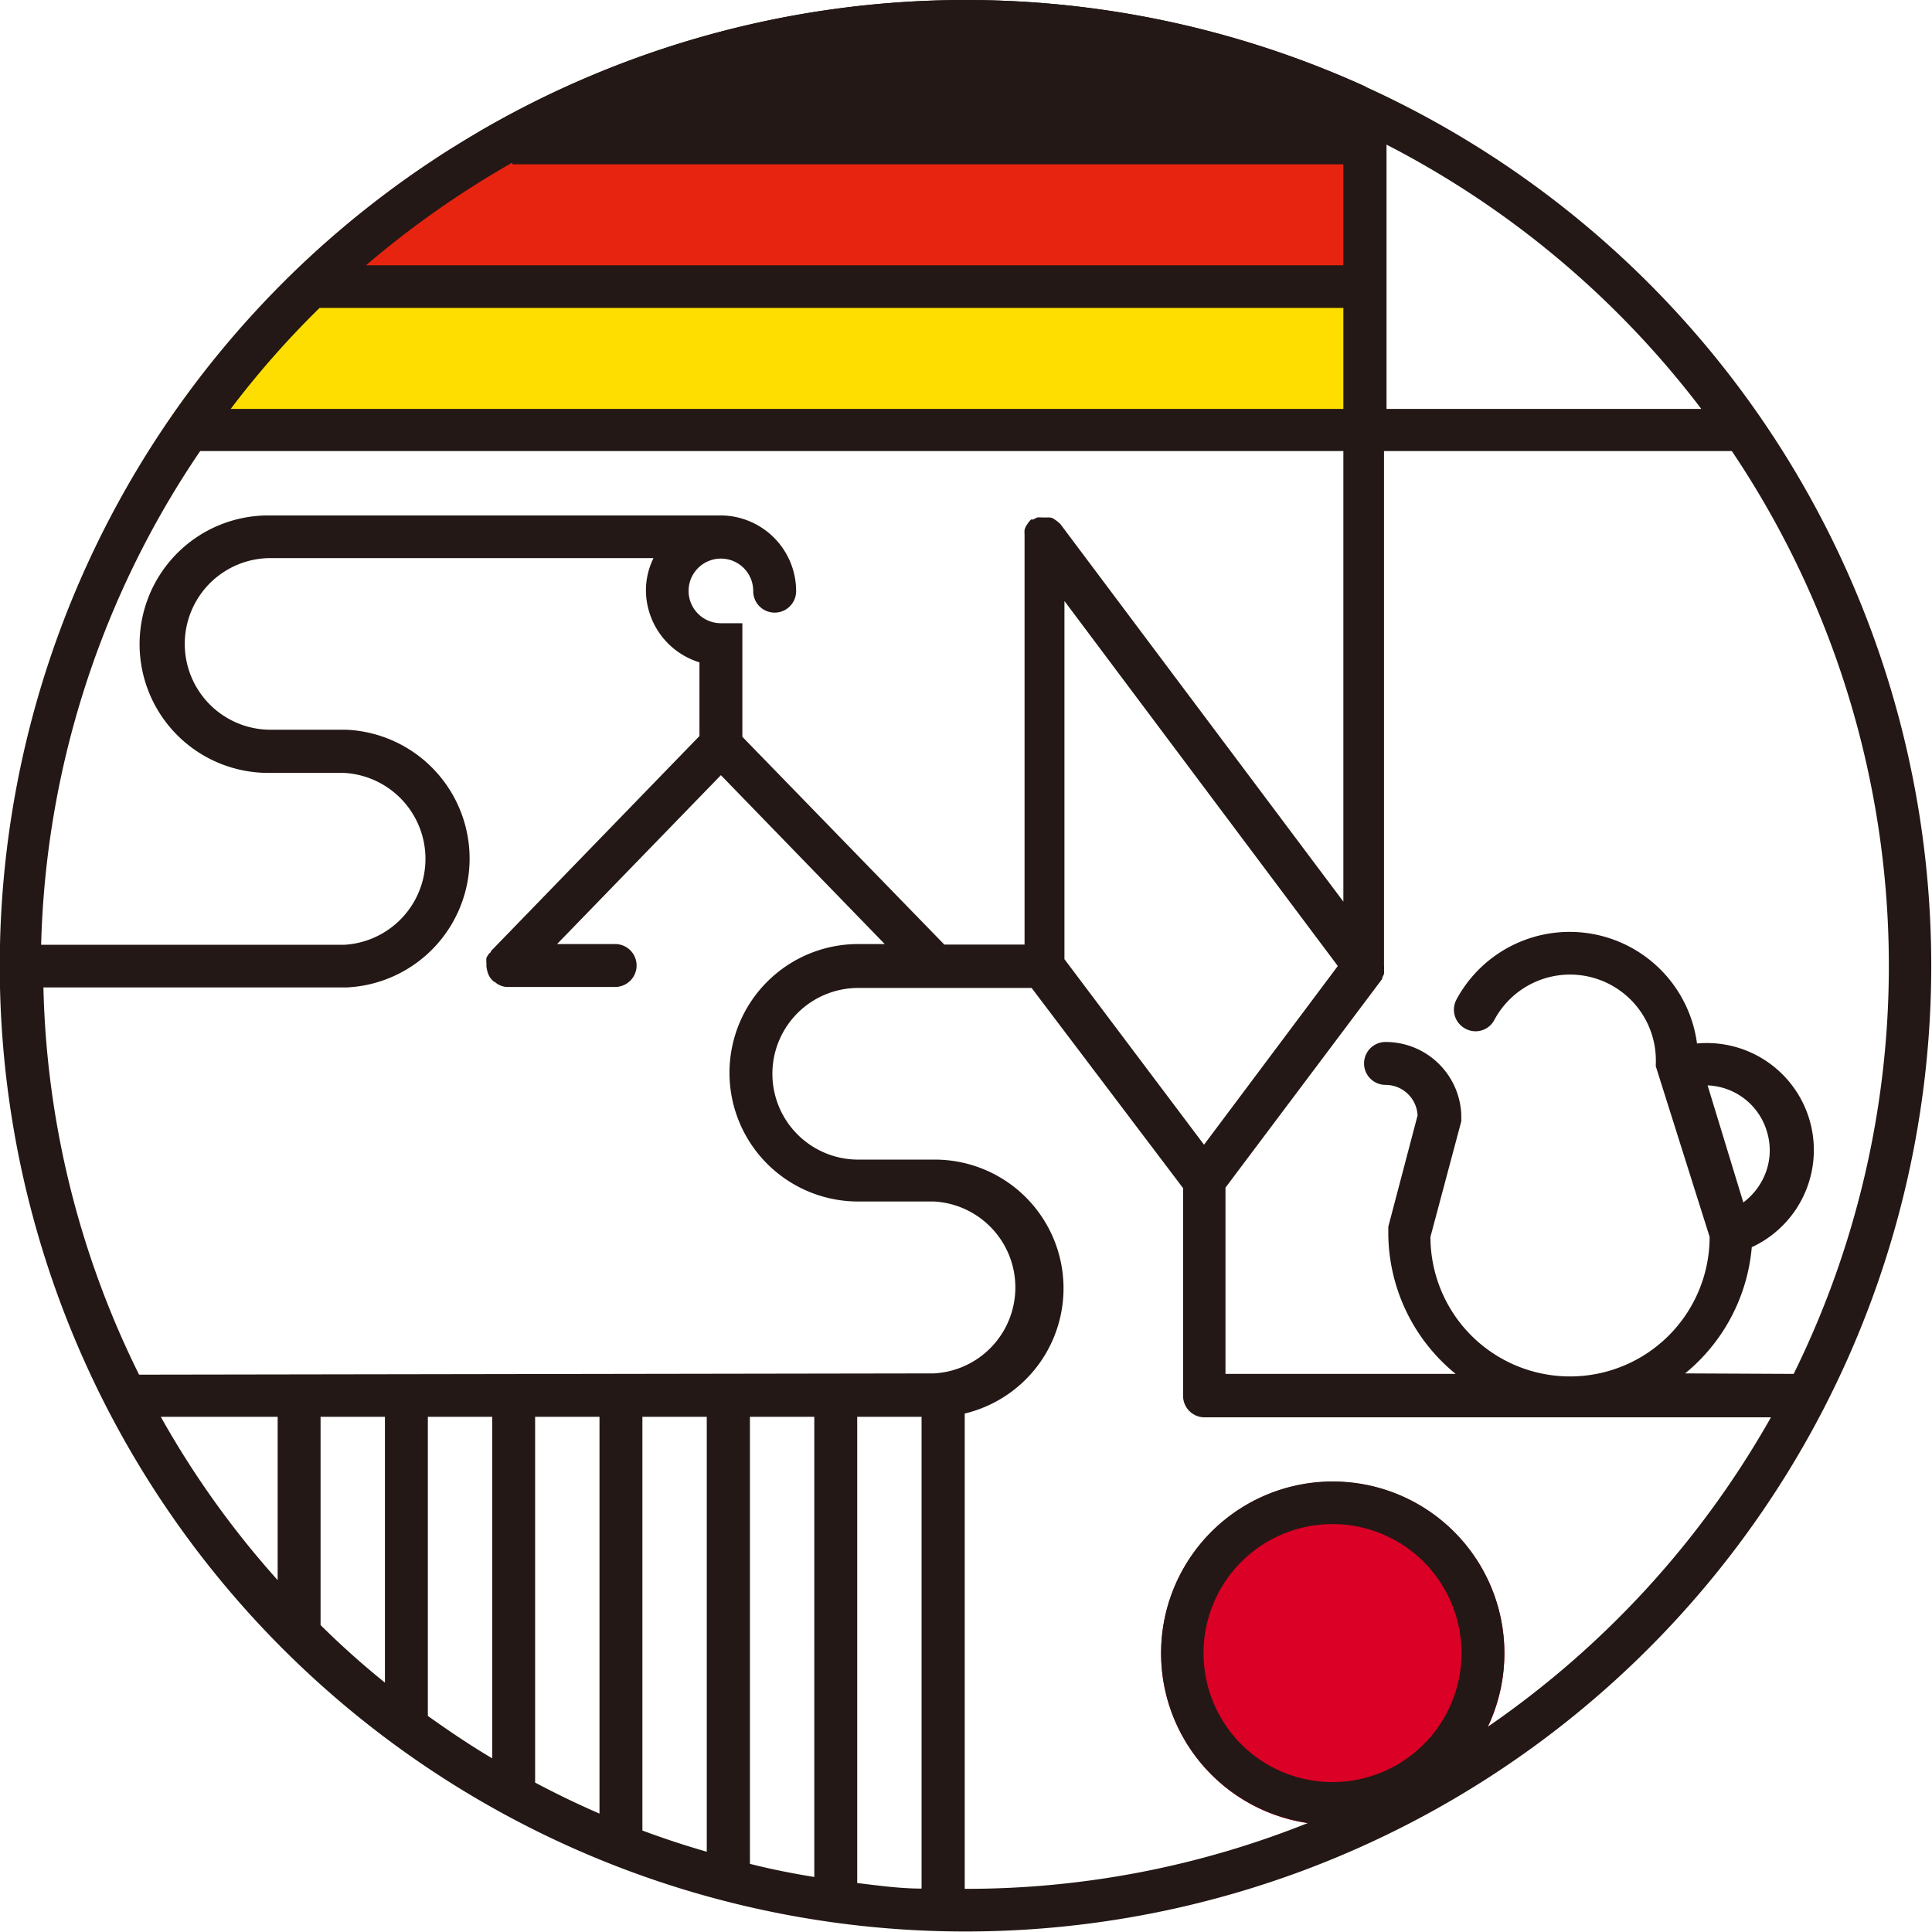 <svg xmlns="http://www.w3.org/2000/svg" viewBox="0 0 76.54 76.54"><defs><style>.cls-1{fill:#231815;}.cls-2{fill:#e72410;}.cls-3{fill:#fede00;}.cls-4{fill:#db0025;}</style></defs><title>アセット 1</title><g id="レイヤー_2" data-name="レイヤー 2"><g id="一覧"><path class="cls-1" d="M54.1,3.43A38.25,38.25,0,0,0,18.93,5.25H54.1Z"/><path class="cls-2" d="M54.1,5.85H17.94a38.69,38.69,0,0,0-6.62,5.25H54.1Z"/><path class="cls-3" d="M54.1,11.63H10.81a38.62,38.62,0,0,0-4.28,5.25H54.1Z"/><circle class="cls-4" cx="52.8" cy="65.5" r="6.8"/><path class="cls-1" d="M38.27,0A38.27,38.27,0,0,0,0,37.42H0v.84H0v.85H0A38.26,38.26,0,1,0,38.27,0ZM54.93,5.73A36.8,36.8,0,0,1,67.4,16.2H54.93Zm-1.86-.88H23.46a36.37,36.37,0,0,1,29.61,0ZM20.3,6.44v.07H53.22v4H14.5A37.35,37.35,0,0,1,20.3,6.44ZM12.66,12.2H53.22v4H9.14A36.11,36.11,0,0,1,12.66,12.2ZM7.93,17.87H53.22V35.72L42,20.75s0,0,0,0l-.13-.11-.13-.09a.44.44,0,0,0-.15-.05l-.17,0h-.06l-.1,0a.76.76,0,0,0-.16,0,.8.8,0,0,0-.16.08l-.09,0s0,0,0,0a.81.81,0,0,0-.12.14l-.08.12a.94.94,0,0,0-.06.15,1,1,0,0,0,0,.17s0,0,0,.06V37.42H37.41s0,0,0,0l-8-8.23v-4.5h-.85a1.28,1.28,0,1,1,1.28-1.27.85.85,0,0,0,1.7,0,3,3,0,0,0-3-3H10.63a5.1,5.1,0,0,0,0,10.2h3a3.41,3.41,0,0,1,0,6.81h-12A36.43,36.43,0,0,1,7.93,17.87ZM53,38.27,47.7,45.35,42.17,38V23.81ZM11,62.6a36.12,36.12,0,0,1-4.63-6.47H11Zm4.25,4.06q-1.34-1.08-2.55-2.28V56.13h2.55Zm4.25,3c-.88-.52-1.72-1.09-2.55-1.68V56.13h2.55Zm4.25,2.19q-1.31-.57-2.55-1.23V56.13h2.55ZM28,73.36q-1.29-.37-2.55-.84V56.13H28Zm4.26,1c-.87-.14-1.72-.31-2.55-.52V56.13h2.55Zm4.25.46c-.86,0-1.71-.12-2.55-.22V56.13h2.55Zm-31-20.36A36.32,36.32,0,0,1,1.72,39.12h12a5.11,5.11,0,0,0,0-10.21h-3a3.4,3.4,0,1,1,0-6.8H25.89a2.9,2.9,0,0,0-.3,1.28,3,3,0,0,0,2.12,2.85v2.92l-8.26,8.52s0,.06-.06.08a1.22,1.22,0,0,0-.12.19,1.18,1.18,0,0,0,0,.2s0,.08,0,.12h0a1.23,1.23,0,0,0,.05.25.75.75,0,0,0,.21.34h0a.53.53,0,0,0,.1.06.5.5,0,0,0,.17.11.71.71,0,0,0,.32.07h4.25a.85.85,0,0,0,0-1.7H22.07l6.49-6.69,6.49,6.69H34a5.1,5.1,0,1,0,0,10.2h3a3.41,3.41,0,0,1,0,6.81ZM52.8,70.6a5.11,5.11,0,1,1,5.1-5.1A5.11,5.11,0,0,1,52.8,70.6Zm6.14-2.19a6.8,6.8,0,1,0-7.12,3.81,36.4,36.4,0,0,1-13.55,2.61h-.05V56a5.1,5.1,0,0,0-1.15-10.06H34a3.4,3.4,0,1,1,0-6.8h6.87l6,7.93v8.23a.85.85,0,0,0,.85.85H70.16A36.88,36.88,0,0,1,58.94,68.41Zm7.82-14a7.27,7.27,0,0,0,2.64-5,4.24,4.24,0,0,0-2.17-8.07A5.09,5.09,0,0,0,57.7,39.6a.85.85,0,0,0,.35,1.15.84.84,0,0,0,1.15-.34A3.4,3.4,0,0,1,65.6,42s0,.08,0,.13a.5.5,0,0,0,0,.12L67.73,49a5.53,5.53,0,0,1-11.06,0l1.22-4.57a.34.34,0,0,0,0-.1.5.5,0,0,0,0-.12s0-.06,0-.09v0a3,3,0,0,0-3-2.84.85.85,0,0,0,0,1.7,1.27,1.27,0,0,1,1.27,1.21L55,48.6l0,.22a7.22,7.22,0,0,0,2.67,5.61H48.55V47.05l6.21-8.27,0-.05a1,1,0,0,0,.07-.15.88.88,0,0,0,0-.15.92.92,0,0,0,0-.16h0V17.87H68.61a36.54,36.54,0,0,1,2.45,36.56Zm2.3-6.79L67.65,43A2.55,2.55,0,0,1,70,44.83a2.52,2.52,0,0,1-.19,1.94A2.61,2.61,0,0,1,69.06,47.64Z"/></g></g></svg>